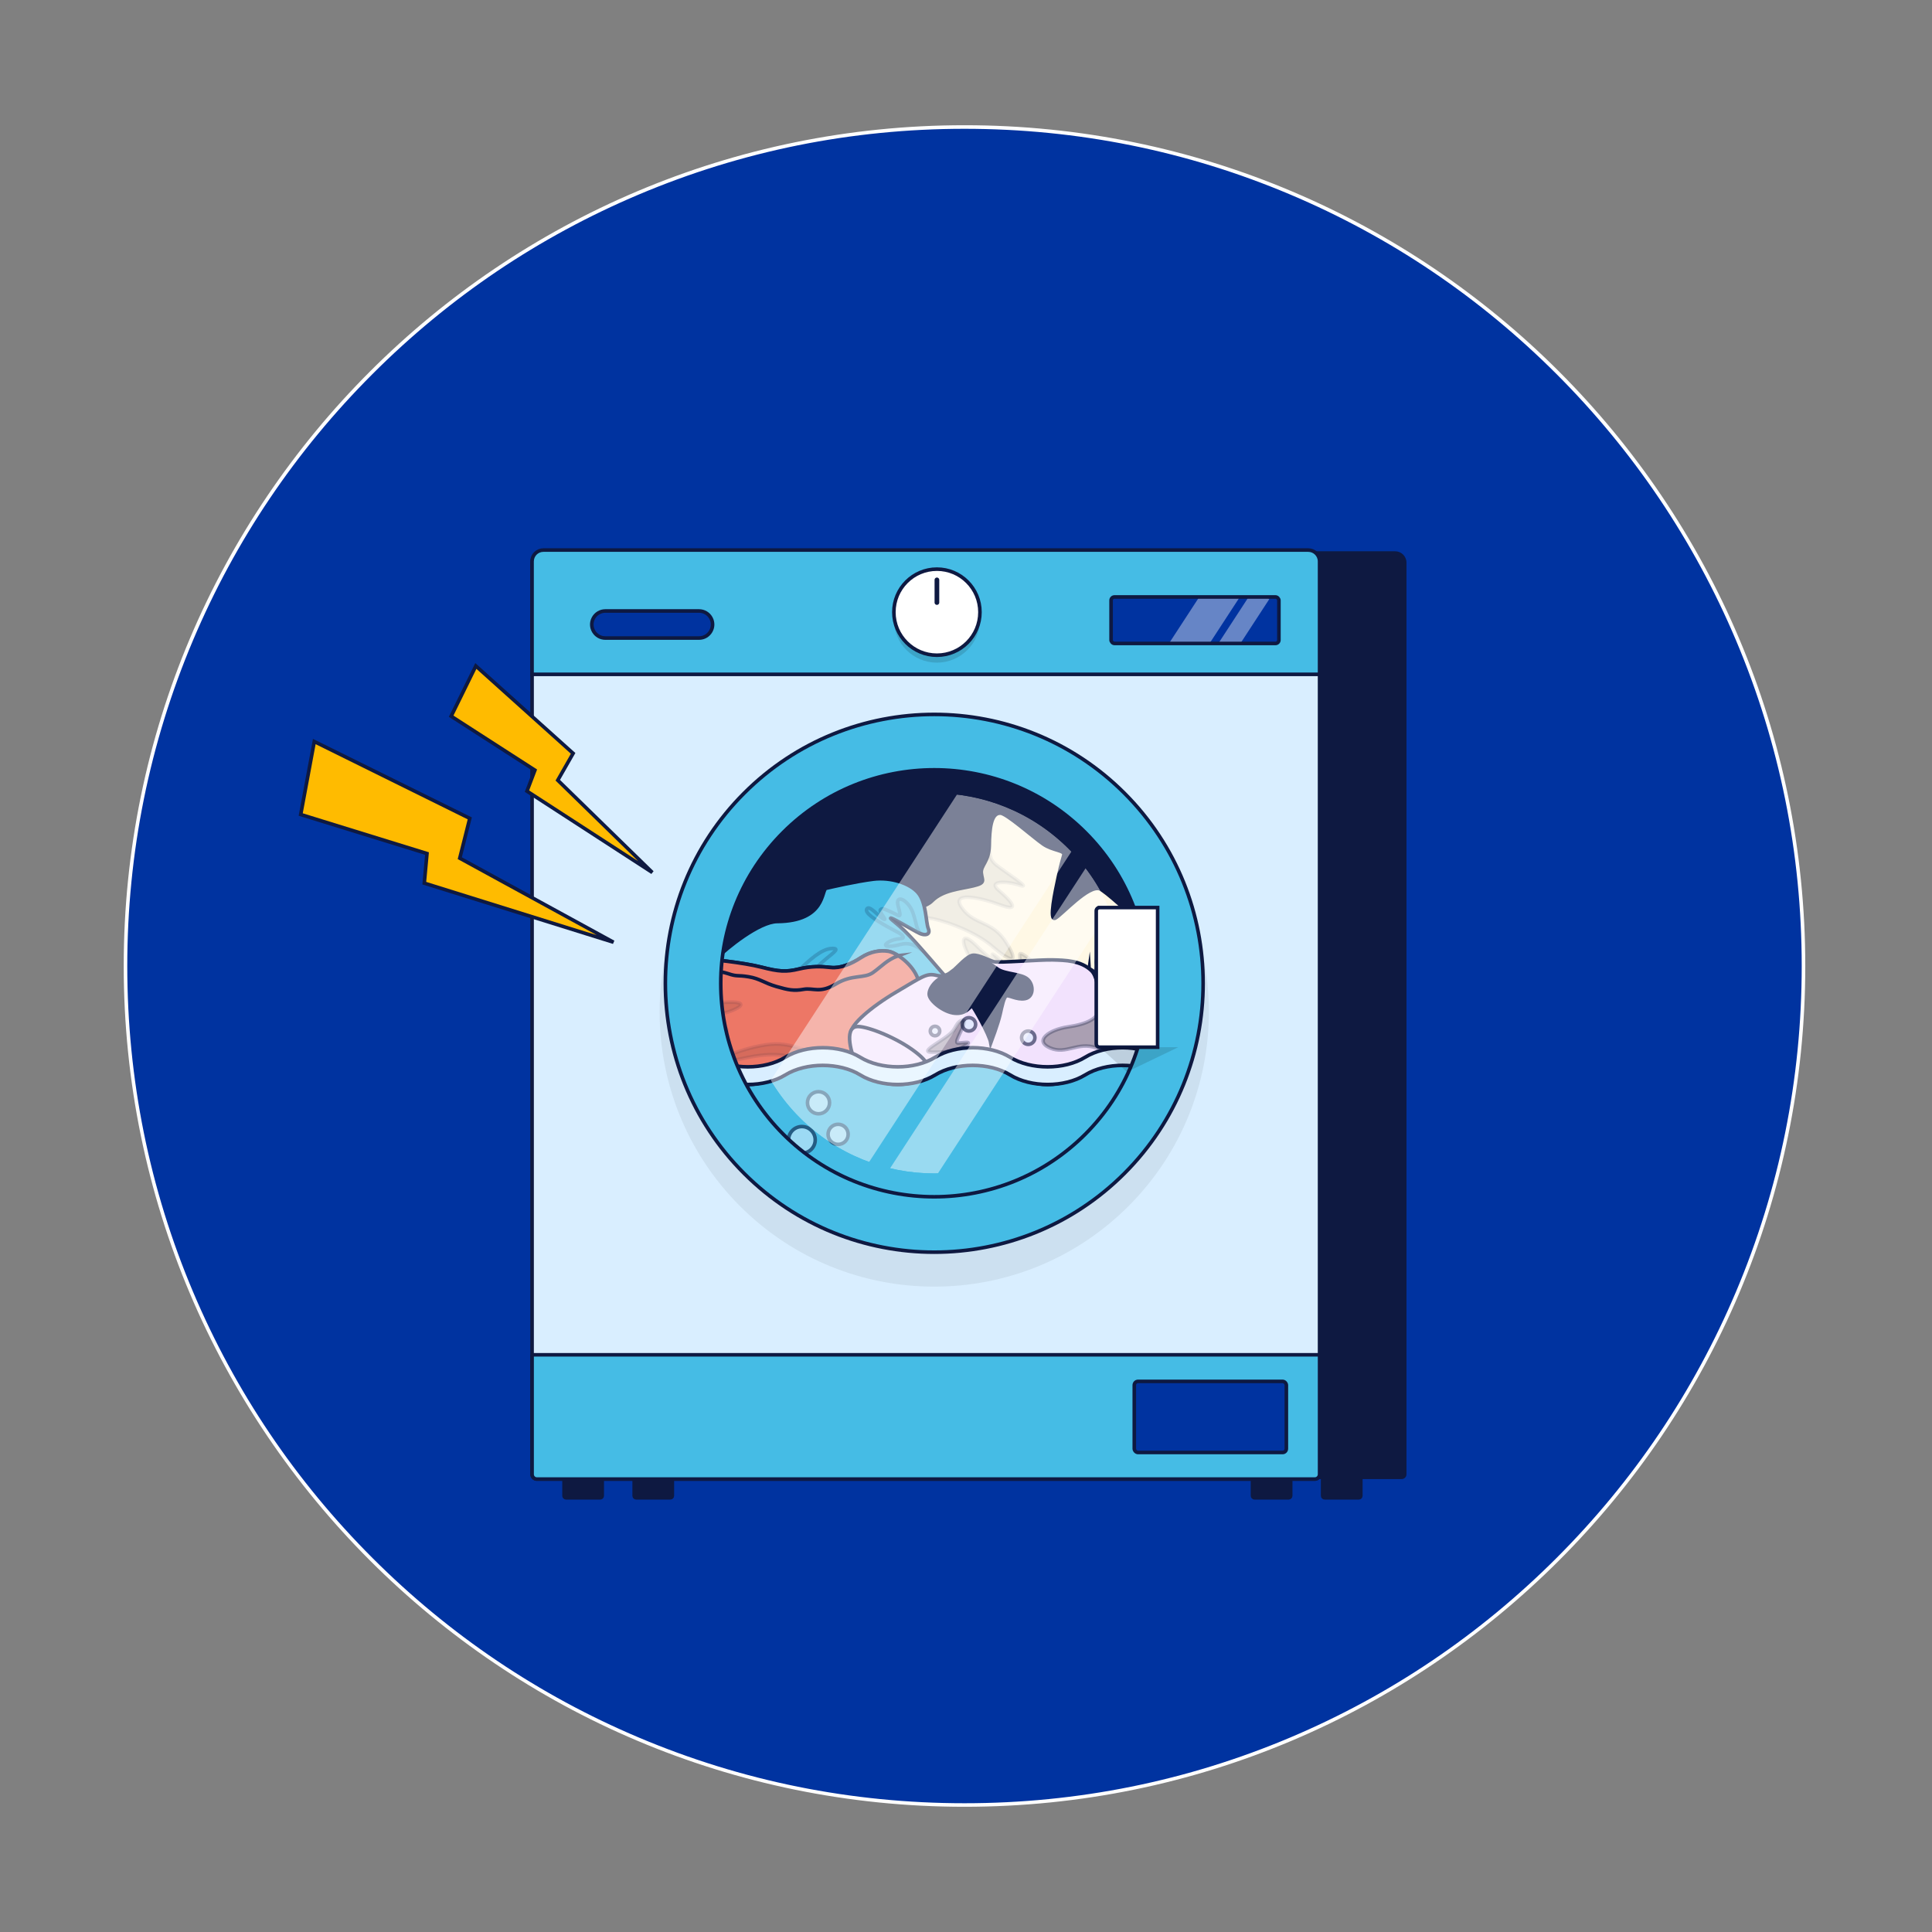 <?xml version="1.0" encoding="UTF-8"?><svg xmlns="http://www.w3.org/2000/svg" xmlns:xlink="http://www.w3.org/1999/xlink" viewBox="0 0 1080 1080"><rect x="0" y="0" width="1080" height="1080" fill="#808080" stroke="none"/><defs><style>.l,.m{fill:none;}.n,.o,.p,.q,.r,.s,.t,.u,.v,.w,.x,.y,.z,.aa,.ab,.ac,.m{stroke:#0e1941;stroke-miterlimit:10;}.n,.o,.p,.r,.s,.t,.u,.v,.w,.x,.y,.z,.aa,.ab,.ac,.m{stroke-width:2px;}.n,.ad{fill:#0e1941;}.o,.s,.x,.ae,.af,.ag,.z{mix-blend-mode:overlay;}.o,.s,.ae{opacity:.3;}.p{fill:#d7a23e;}.q{fill:#bac6d3;stroke-linecap:round;stroke-width:2.62px;}.r{fill:#fff8e5;}.ah{opacity:.06;}.ah,.ai{mix-blend-mode:multiply;}.ai{opacity:.13;}.s,.t{fill:#f2e2fd;}.u,.aj{fill:#0033a0;}.v{fill:#d9eeff;}.ak{isolation:isolate;}.w,.al{fill:#fff;}.x{opacity:.2;}.x,.ab{fill:#45bce5;}.y{fill:#fb0;}.am{opacity:.45;}.an{opacity:.4;}.af{opacity:.59;}.ag,.z{opacity:.1;}.ao{clip-path:url(#h);}.ap{clip-path:url(#e);}.aq{clip-path:url(#g);}.ar{clip-path:url(#f);}.ac{fill:#ed7766;}</style><clipPath id="e"><circle class="l" cx="539.16" cy="540" r="469.63"/></clipPath><clipPath id="f"><rect class="u" x="621.1" y="333.7" width="93.82" height="25.99" rx="1.91" ry="1.91"/></clipPath><clipPath id="g"><circle class="n" cx="522.25" cy="549.67" r="119.34" transform="translate(-235.71 530.28) rotate(-45)"/></clipPath><clipPath id="h"><circle class="l" cx="522.25" cy="549.67" r="106.29" transform="translate(-235.71 530.28) rotate(-45)"/></clipPath></defs><g class="ak"><g id="d"><g class="ap"><circle class="aj" cx="540.84" cy="538.1" r="492.16"/><path class="n" d="M315.32,827.35h21.32v8.82c0,.61-.5,1.11-1.11,1.11h-19.11c-.61,0-1.11-.5-1.11-1.11v-8.82h0Z"/><path class="n" d="M700.17,827.35h21.32v8.82c0,.61-.5,1.11-1.11,1.11h-19.11c-.61,0-1.11-.5-1.11-1.11v-8.82h0Z"/><path class="n" d="M354.52,827.35h21.32v8.82c0,.61-.5,1.11-1.11,1.11h-19.11c-.61,0-1.11-.5-1.11-1.11v-8.82h0Z"/><path class="n" d="M739.38,827.35h21.32v8.82c0,.61-.5,1.11-1.11,1.11h-19.11c-.61,0-1.11-.5-1.11-1.11v-8.82h0Z"/><path class="ad" d="M352.34,308.17h427.56c3.49,0,6.33,2.84,6.33,6.33v509.64c0,1.48-1.2,2.67-2.67,2.67h-434.88c-1.48,0-2.67-1.2-2.67-2.67v-509.64c0-3.49,2.84-6.33,6.33-6.33Z"/><path class="v" d="M303.76,308.17h427.56c3.49,0,6.33,2.84,6.33,6.33v509.64c0,1.48-1.2,2.67-2.67,2.67h-434.88c-1.48,0-2.67-1.2-2.67-2.67v-509.64c0-3.49,2.84-6.33,6.33-6.33Z"/><path class="ab" d="M297.43,757.34h440.23v66.8c0,1.48-1.2,2.67-2.67,2.67h-434.88c-1.48,0-2.67-1.2-2.67-2.67v-66.8h0Z"/><rect class="u" x="634.07" y="772.2" width="85.01" height="39.75" rx="2.1" ry="2.1"/><path class="ab" d="M303.76,307.49h427.56c3.49,0,6.33,2.84,6.33,6.33v63.14h-440.23v-63.14c0-3.49,2.84-6.33,6.33-6.33Z"/><path class="u" d="M390.77,356.67h-52.38c-5.74,0-9.39-6.15-6.64-11.19h0c1.33-2.43,3.87-3.94,6.64-3.94h52.38c2.77,0,5.32,1.51,6.64,3.94h0c2.75,5.04-.9,11.19-6.64,11.19Z"/><path class="ai" d="M547.8,346.36c0,13.29-10.77,24.06-24.06,24.06s-24.06-10.77-24.06-24.06,48.13-13.29,48.13,0Z"/><circle class="w" cx="523.74" cy="342.21" r="24.06"/><line class="q" x1="523.74" y1="336.82" x2="523.74" y2="324.16"/><rect class="aj" x="621.1" y="333.7" width="93.82" height="25.99" rx="1.91" ry="1.91"/><g class="ar"><g class="an"><rect class="al" x="662.38" y="315.89" width="19.01" height="65.9" transform="translate(299.4 -310.23) rotate(33.09)"/><rect class="al" x="682.06" y="326.74" width="10.34" height="65.9" transform="translate(307.82 -316.85) rotate(33.09)"/></g></g><rect class="m" x="621.1" y="333.7" width="93.82" height="25.99" rx="1.91" ry="1.91"/><circle class="ah" cx="522.25" cy="565.72" r="153.52" transform="translate(-247.06 534.98) rotate(-45)"/><circle class="ab" cx="522.25" cy="549.67" r="150.31" transform="translate(-235.71 530.28) rotate(-45)"/><circle class="ad" cx="522.25" cy="549.67" r="119.34" transform="translate(-235.71 530.28) rotate(-45)"/><g class="aq"><path class="n" d="M548.36,537.52c-3.9,5.79-1.34,24.91,4.6,29.81,5.93,4.89,30.28,33.89,38.43,43.49,2.12,5.51-5.97,10.84-12.4,15.7-6.43,4.86-11.36,4.95-20.36,4.34-9-.61-20.93-11.55-23-20.7-2.07-9.15,3.23-23.6-4.27-31.15-7.5-7.55-8.3-13.5-6.9-25.85,1.41-12.35,23.89-15.64,23.89-15.64Z"/><path class="n" d="M559.51,456.37c2.91-2.67,25.72,10.61,32.89,16.04,7.17,5.43,17.02,16.24,21.78,18.13,4.76,1.89,44.34,44.32,46.18,52.28,1.84,7.96-71.96-1.39-76.81-6.3-4.85-4.91-28.17-76.36-24.04-80.16Z"/><path class="r" d="M559.19,454.54c-5.38-.1-6,9.35-6.18,18.27-.19,8.92-4.87,10.92-4.45,15.19.42,4.27,2.72,5.45-4.48,7.17-7.2,1.73-17.08,2.33-23.11,8.44-6.03,6.1-20.39,2.83-22.55,11.6s-6.38,8.11-1.82,18.26c4.55,10.16,11.92,14.48,17.09,27.36,5.18,12.88,15.6,11.54,17.72,11.23,2.12-.32-1.7-14.27,2.25-18.33,3.95-4.06,21.53-14.05,25.9-13.84,4.37.21-7.94,10.72-8.33,15.33-.4,4.61-2.63,11.45-7.59,17.39-4.96,5.94,15.31,37.17,28.16,36.11,12.85-1.05,31.33-7.93,41.49-12.48,10.16-4.55,11.92-13.05,16.53-18.51,4.6-5.46,12.67-19.67,19.27-21.95,6.6-2.29,12.6-7.08,14.76-10.01,2.16-2.92-42.65-46.09-48.91-48.84-6.26-2.75-21.56,14.6-25.09,16.32-3.54,1.72-.03-14.74,1.76-23.02,1.8-8.29,2.31-9.23,3.06-12.16.75-2.93-5.95-2.36-11.6-6.29-5.64-3.93-20.44-17.18-23.87-17.25Z"/><path class="z" d="M554.82,529.14c8.87,7.69,15.9,11.05,7.9-1.92-8-12.97-17.64-9.69-24.78-19.37-7.15-9.68,9.15-6.44,21.22-1.99,12.07,4.45,5.56-2.76-.85-8.15-6.41-5.39,4.26-5.33,11.71-2.85,7.45,2.47-7.98-7.27-13.1-11.33-5.11-4.06-3.3-8.57-3.86-13.33h0c-.03.86-.05,1.73-.07,2.59-.19,8.92-4.87,10.92-4.45,15.19.42,4.27,2.72,5.45-4.48,7.17-7.2,1.73-17.08,2.33-23.11,8.44-6.03,6.1-20.39,2.83-22.55,11.6,3.21-3.94,14.16-3.48,23.28-1.56,9.11,1.92,24.25,7.81,33.12,15.5Z"/><path class="z" d="M544.72,582.39c9.76-1.37,18.04-8.55,14.47-17.22-3.75-9.11-2.15-8.22,9.32-5.33,11.47,2.89,14.74,3.87,10.82-2.97-3.92-6.84,7.69-11.29-2.99-20.04-10.69-8.75-3.97.18-6.91,2.69-2.94,2.51-5.62,1.8-9.3-1.92-3.68-3.73-7.72-6.3-4.02-1.81,3.7,4.48-2.45.71-10.1-6.97-7.66-7.68-9.15-4.15-5.39,3.43,3.75,7.58,4.7,11.16,1.55,15.44h0c6.55-3.95,14.62-7.92,17.39-7.78,4.37.21-7.94,10.72-8.33,15.33-.4,4.61-2.63,11.45-7.59,17.39-1.4,1.68-.79,5.36,1.09,9.77Z"/><g class="ag"><path class="aa" d="M610.26,567.21c6.74,11.87,6.37,10.64.62,12.78-4.39,1.64,2.61,7.91,10.56,10.2,3.61-4.17,5.4-8.94,8.36-12.46,4.04-4.79,10.75-16.32,16.79-20.62-4.55,2.51-22.73-26.56-25.67-28.1-2.99-1.58-17.4,26.33-10.66,38.19Z"/><path class="aa" d="M646.82,556.97s0,0,0,0c-.03.03-.07.05-.1.07.03-.02.07-.04.1-.07Z"/></g><g class="ae"><path class="w" d="M584.62,602.64c-.15,0-.27-.11-.29-.26-.02-.16.09-.3.25-.32,1.52-.18,3.06-.42,4.59-.7.16-.03.31.08.34.23.03.16-.08.31-.23.34-1.54.28-3.1.52-4.63.71-.01,0-.02,0-.04,0ZM593.79,600.95c-.13,0-.25-.09-.28-.22-.04-.16.06-.31.21-.35,1.54-.39,3.05-.82,4.46-1.28.15-.05.32.03.37.19.05.15-.03.32-.19.37-1.43.47-2.94.9-4.5,1.29-.02,0-.05,0-.07,0ZM602.63,598.02c-.11,0-.22-.07-.27-.18-.06-.15,0-.32.15-.38,1.48-.64,2.87-1.33,4.14-2.07.14-.08.32-.03.4.11.08.14.03.32-.11.4-1.29.74-2.7,1.45-4.2,2.1-.04.02-.08.02-.12.02ZM610.65,593.31c-.08,0-.17-.04-.23-.11-.1-.13-.08-.31.04-.41.62-.5,1.2-1.03,1.74-1.56.47-.47,1.01-1.02,1.58-1.65.11-.12.29-.13.41-.02.12.11.13.29.02.41-.58.63-1.12,1.19-1.6,1.67-.55.55-1.15,1.08-1.79,1.6-.05.04-.12.07-.18.07ZM617.07,586.56c-.07,0-.13-.02-.19-.07-.12-.1-.14-.29-.04-.41.9-1.07,1.89-2.29,2.95-3.61.1-.12.28-.15.41-.04.13.1.15.28.04.41-1.06,1.32-2.06,2.54-2.96,3.62-.06.07-.14.1-.22.1ZM622.92,579.29c-.06,0-.13-.02-.18-.06-.13-.1-.15-.28-.05-.41.94-1.21,1.9-2.44,2.85-3.69.1-.13.28-.15.41-.05.13.1.15.28.05.41-.96,1.25-1.91,2.48-2.86,3.69-.06.07-.14.11-.23.11ZM628.61,571.88c-.06,0-.12-.02-.18-.06-.13-.1-.15-.28-.06-.41.95-1.26,1.9-2.5,2.81-3.72.1-.13.28-.15.41-.06.13.1.15.28.06.41-.92,1.22-1.86,2.46-2.82,3.72-.06.08-.14.11-.23.11ZM634.24,564.44c-.06,0-.12-.02-.17-.06-.13-.1-.15-.28-.06-.41.99-1.32,1.94-2.57,2.82-3.72.1-.13.28-.15.41-.06.13.1.15.28.06.41-.88,1.15-1.82,2.4-2.82,3.72-.06.08-.14.12-.23.12ZM639.91,557.02c-.06,0-.13-.02-.18-.06-.13-.1-.15-.28-.05-.41,2.28-2.9,2.88-3.44,3.17-3.59.14-.07.32-.02.39.13.07.14.02.32-.13.39-.21.11-.9.79-2.98,3.43-.06.07-.14.11-.23.11Z"/></g><path class="r" d="M608.74,598.2c-6.99,6.49-36.29,10.87-47.25,13.59-10.95,2.72-21.56-5.88-33.35-9.33-11.79-3.44-9.37,4-2.26,6.62,7.11,2.62,12.57-1.5,19.42,5.2,6.85,6.7,29.69,11.53,34.62,19.89,4.93,8.37-12.49,9.24-13.7,15.7-1.2,6.47-23.83.09-26.94-1.83-3.1-1.92-7.37-4.32-26-11.51-18.63-7.19-26.57-10.99-31.14-19.84-4.57-8.85,9.45-26.56,10.52-36.9,1.07-10.35,16.32-15.66,23.48-18.46,7.17-2.8,32.25,8.41,47.6,18.25,15.34,9.85,22.59,16.24,27.02,19.05,4.43,2.81,8.38,2.38,10.34,1.71,1.96-.67,7.64-2.14,7.64-2.14Z"/><g class="ae"><path class="w" d="M576.57,633.78s-.04,0-.06,0c-.47-.1-1.01-.24-1.59-.41-.15-.05-.24-.21-.19-.36.05-.15.21-.24.36-.19.57.17,1.08.31,1.54.4.16.03.26.19.23.34-.03.14-.15.23-.28.23ZM570.64,631.76s-.08,0-.11-.02c-1.29-.54-2.73-1.19-4.26-1.92-.15-.07-.21-.24-.14-.39.07-.15.24-.21.39-.14,1.53.73,2.95,1.37,4.24,1.91.15.06.22.23.16.38-.05.11-.15.18-.27.18ZM562.21,627.78s-.09-.01-.13-.03c-1.31-.67-2.7-1.4-4.13-2.17-.14-.08-.19-.25-.12-.39.08-.14.25-.19.39-.12,1.43.77,2.82,1.5,4.12,2.16.14.07.2.25.13.39-.05.1-.15.16-.26.16ZM553.83,623.75s-.06,0-.09-.01c-1.24-.38-2.71-.75-4.5-1.14-.16-.03-.26-.19-.22-.34.03-.16.19-.26.35-.22,1.81.38,3.3.76,4.55,1.15.15.05.24.21.19.36-.04.13-.15.21-.28.21ZM544.71,621.73s-.03,0-.05,0c-1.34-.23-2.8-.48-4.6-.76-.16-.02-.27-.17-.24-.33.03-.16.17-.27.33-.24,1.8.28,3.27.53,4.61.76.16.03.26.18.24.34-.02.14-.15.24-.29.24ZM535.49,620.26s-.03,0-.04,0c-1.53-.23-3.07-.47-4.62-.71-.16-.02-.27-.17-.24-.33.03-.16.17-.27.33-.24,1.54.24,3.09.48,4.61.71.16.02.27.17.24.33-.02.14-.15.25-.29.25ZM526.27,618.8s-.03,0-.05,0c-1.69-.28-3.19-.55-4.6-.83-.16-.03-.26-.18-.23-.34.03-.16.18-.26.34-.23,1.4.27,2.91.54,4.59.82.16.03.27.18.24.34-.02.14-.15.24-.29.24ZM517.11,617.01s-.04,0-.07,0c-1.71-.4-3.19-.8-4.53-1.22-.15-.05-.24-.21-.19-.37.05-.15.21-.24.37-.19,1.3.41,2.81.81,4.49,1.21.16.04.25.19.22.35-.03.13-.15.22-.28.22ZM508.26,614.09s-.09-.01-.13-.03c-1.88-.97-3.04-2-3.54-3.16-.06-.15,0-.32.15-.38.15-.06.32,0,.38.15.44,1.01,1.54,1.98,3.27,2.87.14.07.2.25.13.39-.05.1-.15.16-.26.16ZM505.36,606.58s-.04,0-.05,0c-.16-.03-.26-.18-.23-.34.24-1.27.4-2.73.51-4.6,0-.16.14-.28.31-.27.16,0,.28.15.27.31-.11,1.89-.28,3.37-.52,4.67-.03.14-.15.24-.29.24ZM506.05,597.29h0c-.16,0-.29-.14-.28-.3.04-1.52.08-3.1.17-4.67,0-.16.14-.29.31-.27.16,0,.28.15.27.31-.09,1.57-.13,3.14-.17,4.66,0,.16-.13.28-.29.28ZM583.77,597.03s-.08,0-.12-.03c-.48-.22-1.33-.62-2.49-1.16l-1.75-.83c-.15-.07-.21-.24-.14-.39.07-.15.24-.21.39-.14l1.75.83c1.15.54,2,.94,2.48,1.16.15.07.21.24.15.38-.05.11-.15.17-.27.17ZM575.3,593.07s-.08,0-.12-.03c-1.31-.6-2.73-1.25-4.25-1.94-.15-.07-.21-.24-.15-.39.07-.15.24-.21.39-.15,1.52.68,2.94,1.33,4.25,1.94.15.07.21.24.14.39-.05.11-.15.17-.26.17ZM566.79,589.24s-.08,0-.12-.02c-1.38-.61-2.81-1.22-4.28-1.85-.15-.06-.22-.23-.15-.38.06-.15.23-.22.38-.15,1.47.63,2.91,1.24,4.29,1.85.15.06.21.24.15.38-.05.11-.15.17-.27.17ZM506.65,587.98s-.03,0-.04,0c-.16-.02-.27-.17-.25-.33.26-1.75.6-3.25,1.06-4.59.05-.15.22-.23.37-.18.15.05.23.22.18.37-.45,1.31-.79,2.77-1.04,4.48-.02.14-.15.25-.29.25ZM558.19,585.59s-.07,0-.11-.02c-1.42-.58-2.87-1.16-4.33-1.74-.15-.06-.22-.23-.17-.38.06-.15.23-.22.38-.17,1.46.57,2.91,1.16,4.34,1.74.15.06.22.23.16.38-.05.11-.15.18-.27.18ZM549.5,582.18s-.07,0-.1-.02c-1.49-.56-2.97-1.09-4.38-1.58-.15-.05-.23-.22-.18-.37.05-.15.22-.23.37-.18,1.42.5,2.9,1.03,4.4,1.59.15.06.23.22.17.37-.04.12-.15.19-.27.19ZM509.87,579.35c-.06,0-.13-.02-.18-.06-.13-.1-.15-.28-.05-.41.99-1.26,2.23-2.26,3.67-2.99.14-.07.32-.01.39.13.07.14.01.32-.13.39-1.36.68-2.53,1.64-3.47,2.83-.06.07-.14.11-.23.11ZM540.69,579.11s-.06,0-.09-.01c-1.54-.5-3.04-.95-4.46-1.35-.15-.04-.24-.21-.2-.36s.21-.24.36-.2c1.42.4,2.92.86,4.47,1.36.15.05.24.21.19.37-.04.12-.15.2-.28.2ZM531.71,576.57s-.05,0-.07,0c-1.6-.38-3.13-.7-4.55-.94-.16-.03-.26-.18-.24-.34s.18-.26.34-.24c1.43.25,2.97.57,4.59.95.16.04.25.19.22.35-.03.13-.15.22-.28.22ZM517.87,575.15c-.14,0-.27-.11-.29-.25-.02-.16.09-.31.25-.33.27-.04.55-.07.84-.09.6-.05,1.23-.08,1.92-.08.61,0,1.27.02,1.95.07.16.01.28.15.27.31-.01.16-.15.27-.31.27-.67-.05-1.31-.07-1.91-.07h-.02c-.65,0-1.27.03-1.85.08-.28.02-.55.05-.81.09-.01,0-.03,0-.04,0Z"/></g><path class="z" d="M577.83,631.67c-7.43-6.89-26.38-11.39-32.52-17.39-6.85-6.7-12.31-2.58-19.42-5.2-7.11-2.62-9.52-10.07,2.26-6.62,11.79,3.44,22.39,12.05,33.35,9.33,4.17-1.04,11-2.31,18.24-3.85h0c-9.78,2.02-13.54,1.7-21.01-3.98-7.47-5.68-7.17-3.08-3.15.47,4.02,3.55-.65,8.02-10.87,2.37-10.22-5.65-17.91-10.97-24.94-14.96-7.03-3.99-14.28,1.23-19.5,4.15-5.22,2.92-6.32-2.57-1-5.3,5.32-2.73,4.41-6.94-1.73-3.74-6.14,3.19-8.66,11.73-11.05,16.69-2.39,4.95-4.74,7.7,2.35,7.1,7.08-.6,4.7.68,2.4,4.98-2.3,4.3,11.99-1.43,16.24-2.34,4.25-.91,17.58-4.32,22.46,4.33,4.88,8.65,2.05,6.32,10.39,4.93,8.35-1.38,17.28,8.18,24.09,9.64,4.98,1.07,9.13-.61,13.41-.6Z"/><g class="ae"><path class="w" d="M628.52,568.78s-.09-.01-.14-.03c-.16-.08-1.57-.82-3.48-2.25-.13-.1-.16-.28-.06-.41.1-.13.28-.16.41-.06,1.87,1.39,3.25,2.12,3.4,2.2.05.03.1.08.13.13.06.11.03.25-.06.34-.06.05-.13.08-.2.08ZM621.54,563.53c-.07,0-.15-.03-.2-.08-1.14-1.11-2.19-2.29-3.13-3.51-.1-.13-.07-.31.05-.41.13-.1.31-.07.41.05.92,1.19,1.96,2.35,3.08,3.44.12.11.12.3,0,.41-.06.06-.13.09-.21.09ZM615.88,556.16c-.1,0-.2-.05-.26-.15-.76-1.39-1.4-2.84-1.9-4.3-.05-.15.03-.32.18-.37.15-.05.32.03.37.18.49,1.44,1.11,2.85,1.86,4.21.08.14.03.32-.12.4-.04.02-.09.04-.14.04ZM612.9,547.39c-.14,0-.27-.1-.29-.25-.06-.36-.1-.73-.15-1.09-.14-1.23-.21-2.44-.21-3.59,0-.16.13-.29.29-.29h0c.16,0,.29.13.29.29,0,1.13.07,2.31.21,3.53.04.36.09.72.14,1.07.02.16-.08.31-.24.33-.02,0-.03,0-.04,0ZM612.96,538.11s-.04,0-.06,0c-.16-.03-.26-.18-.23-.34.31-1.61.79-3.12,1.44-4.49.07-.15.24-.21.39-.14.15.07.21.24.14.39-.62,1.33-1.09,2.79-1.39,4.36-.03.14-.15.24-.29.24ZM616.94,529.82c-.07,0-.14-.03-.2-.08-.12-.11-.13-.29-.02-.41,1.92-2.1,3.72-2.85,3.79-2.88.15-.06.32,0,.38.16.06.15,0,.32-.16.38-.02,0-1.76.74-3.59,2.74-.06.06-.14.09-.21.09Z"/></g><path class="ab" d="M434.48,515.14c-10.1.08-28.11,14.71-34.17,20.76-6.06,6.06,0,12.25,8.07,16.58,8.07,4.33,10.96,9.23,16.15,11.82,5.19,2.6,7.79.29,15.86-1.73,8.07-2.02,4.04,8.65-10.38,11.25-14.42,2.6-18.17,15.57-4.33,20.18,13.84,4.61,41.81,12.4,56.51,6.34,14.71-6.06,27.68-22.2,45.56-22.49,17.88-.29,17.59-12.69,1.73-30.85-15.86-18.17-21.63-25.37-29.7-31.86-8.07-6.49,11.46,5.41,14.49,6.7,3.03,1.3,6.06.65,4.65-2.81-1.41-3.46-1.08-14.6-5.73-20-4.65-5.41-15.35-8.76-24.98-7.57-9.62,1.19-23.57,4.43-26.38,5.08-2.81.65,0,18.38-27.36,18.6Z"/><path class="x" d="M460.72,548.51c-11.27,4.28-10.49,8.55-8.45-.58,2.04-9.13,19.05-17.1,14.09-17.69-4.96-.58-10.59,3.3-18.75,11.08-8.16,7.77-11.95,13.31-17.78,16.04-2.92,1.36-9.78.44-16.53-1.79,4.64,3.4,7.27,6.75,11.25,8.73,5.19,2.6,7.79.29,15.86-1.73,8.07-2.02,4.04,8.65-10.38,11.25-5.76,1.04-9.81,3.73-11.72,6.89,5.15-6.41,11.07-1.68,23.1-4.2,12.05-2.52,14.58-9.04,25.88-17.01,11.3-7.97,4.73-15.26-6.54-10.98Z"/><path class="x" d="M539.25,574.25c.25-2.59-.6-4.75-1.81-6.11-3.31-3.72-12.39-7.43-24.2-8.6-11.81-1.17-26.97,10.49-33.96,17.78-7,7.29-8.45,10.06,4.81,5.83,13.26-4.23,18.8-12.97,32.07-16.18,13.26-3.21,18.66,5.98,11.81,5.98s-7.29,3.35-20.55,6.27c-13.26,2.92-24.05,6.32-30.66,14.87-6.6,8.55-16.26,8.02-29.75,5.81,12.54,2.7,26.3,4.11,35.2.45,14.71-6.06,27.68-22.2,45.56-22.49,5.57-.09,9.37-1.35,11.49-3.6Z"/><path class="x" d="M499.79,515.14c-8.07-6.49,11.46,5.41,14.49,6.7.69.3,1.37.48,2.01.57-4.27-1.24-3.45-5.19-6.03-12.35-2.59-7.18-10.24-10.75-8.16-3.39,2.08,7.36.73,5.21-2.99,3.57-3.72-1.64-5.98-2.99-6.96-1.71-.98,1.28,4.37,6.6,1.68,5.17-2.7-1.42-7.83-7.94-9.26-5.65-1.42,2.3,4.85,6.23,11.33,9.88,6.49,3.64,8.02,3.94,8.89,5.68.87,1.75-3.57.36-7.94,2.92-4.37,2.55-.29,3.28,6.41,1.46,6.7-1.82,10.86,2.4,13.22,4.06-6.97-7.96-11.32-12.59-16.69-16.9Z"/><path class="ab" d="M398.57,538.21c-.33,4.96,4.77,8.94,13.51,9.38,8.75.44,14.28-.44,18.66,2.19,4.37,2.62,0,3.94,1.46,12.54,1.46,8.6-.29,12.24-2.48,13.85-2.19,1.6-14.28-2.48-21.57-10.06-7.29-7.58-9.62-9.04-11.01-16.98-1.38-7.94,1.43-10.91,1.43-10.91Z"/><path class="ac" d="M414.17,664.97c-2.66-4.43-4.43-7.44-6.2-15.94-1.77-8.5-5.31-13.64-8.5-19.66-3.19-6.02-1.55-6.2-7.24-15.94-5.69-9.74-11.91-16.83-11.28-27.1.63-10.27,4.59-37.43,7.31-40.26,2.72-2.83,5.08-9.21,6.14-9.68,1.06-.47,21.28,1.68,31.2,4.25,9.92,2.57,13.9,2.75,20.9,1.06,7-1.68,12.4-1.51,17.89-.89,5.49.62,11.48-1.95,16.91-5.49,5.43-3.54,10.98-4.25,15.35-3.54,4.37.71,13.7,7.26,16.53,15.59,2.83,8.32,7.44,27.81,12.04,31.17,4.61,3.37,10.63,10.45,10.1,18.6-.53,8.15.3,13.52-5.37,13.17-5.67-.35-9.8-3.07-10.86.12-1.06,3.19,7.08,2.95,11.45,5.9,4.37,2.95,1.86,17.12,1.51,26.95-.35,9.83-11.25,19.93-12.93,16.65-1.68-3.28-8.24-6.2-13.46-9.3-5.22-3.1-16.29-7.08-18.42-11.42-2.13-4.34-11.72-14.38-12.9-16.97-1.18-2.6-.12,6.38,1.18,10.75,1.3,4.37,3.84,12.43,3.84,15.35-.18.89-4.96-1.42-13.2,1.24-8.24,2.66-11.96,3.45-20.99,3.19-9.03-.27-17.45.97-22.32,2.92-4.87,1.95-8.68,9.3-8.68,9.3Z"/><path class="ac" d="M419,627.37c-3.06-3.64-7.73-7.73-10.49-19.24-2.77-11.52-10.69-7.24-16.56-20.4-5.87-13.16-3.66-28.48-3.66-28.48-3.74,8.47-5.96,21.99-7.16,31.79,1.15,7.9,6.31,14.21,11.09,22.39,5.69,9.74,4.05,9.92,7.24,15.94,3.19,6.02,6.73,11.16,8.5,19.66,1.77,8.5,3.54,11.51,6.2,15.94,0,0,3.81-7.35,8.68-9.3,2.05-.82,4.73-1.51,7.82-2.02-3.55-9.84-9.32-23.49-11.66-26.28Z"/><path class="p" d="M414.17,664.97c-.28,4.18,5.31-2.39,14.26-5.76,8.94-3.37,11.25-1.95,19.39-3.9,8.15-1.95,16.83-.8,22.94-2.48,6.11-1.68,9.39-1.77,8.59-4.52-.8-2.75-31.79-2.04-36.75-1.24-4.96.8-5.84.53-14.52,4.69-8.68,4.16-13.64,9.21-13.9,13.2Z"/><path class="ac" d="M502.12,534.22c-2.09-1.34-4.05-2.2-5.48-2.43-4.37-.71-9.92,0-15.35,3.54-5.43,3.54-11.42,6.11-16.91,5.49-5.49-.62-10.89-.8-17.89.89-7,1.68-10.98,1.51-20.9-1.06-9.92-2.57-30.14-4.72-31.2-4.25-.87.39-2.62,4.74-4.71,7.86h0c2.65-2.01,12.03-1.82,17.29,0,5.25,1.82,5.14.7,11.51,1.76,6.38,1.06,8.71,3.48,15.44,5.43,6.73,1.95,9.83,2.57,15.32,1.59,5.49-.97,9.03,2.48,18.07-3.01,9.03-5.49,15.76-2.83,20.72-6.38,4.96-3.54,7.66-7,14.1-9.43Z"/><path class="z" d="M402.18,593.77c5.01.84,21.73-6.02,36.01-3.78,14.29,2.24,22.67,5.55,28.46,5.67,5.79.12,15.17-6.32,30.05-7.56,14.88-1.24,26.39-11.16,20.55-9.74-5.84,1.42-12.58,7.08-24.8,5.84-12.22-1.24-18.72,10.51-25.56,9.45-6.85-1.06-19.48-10.27-33.42-10.04-13.93.24-35.54,9.45-31.29,10.15Z"/><path class="z" d="M407.39,626.82c-12.63,6.02-7-10.3-4.28-15.35,2.72-5.05-8.16-8.55-13.44-11.08-5.27-2.53.8-14.77,10.91-19.24,10.11-4.47,5.44-9.72-2.72-6.22-8.16,3.5-9.13-5.25,2.72-7.58,11.86-2.33,21.38-8.16,4.08-7-17.3,1.17-21.2,5.18-19.75-3.05-1.88,9.56-3.58,22.6-3.98,29.03-.63,10.27,5.59,17.36,11.28,27.1,5.69,9.74,4.05,9.92,7.24,15.94,3.19,6.02,6.73,11.16,8.5,19.66-.39-9.08,12.05-28.23-.58-22.21Z"/><path class="z" d="M483.86,606.56c8.02-5.83,28.57-17.2,12.1-14.58-16.47,2.62-18.37,18.22-24.63,13.26-6.27-4.96-10.64.73-4.52,9.91,6.12,9.18-4.23-.44-13.99,0s-4.66,3.21,6.41,5.68c11.08,2.48,15.16,11.37,18.37,19.2h0c-.72-2.57-1.52-5.17-2.09-7.07-1.3-4.37-2.36-13.34-1.18-10.75,1.18,2.6,10.77,12.63,12.9,16.97.88,1.8,3.31,3.54,6.22,5.19,0,0,0,0,0,0-4.64-2.41-4.04-12.17-6.08-17.13-2.04-4.96,9.47-12.97,13.26-20.84,3.79-7.87-11.08,6.27-17.2,10.57-6.12,4.3-7.58-4.59.44-10.42Z"/><path class="z" d="M525.22,578.54c-2.97-2.17-5.94-11.03-8.43-19.29h0c1.7,5.73-9.17,12.91-19.66,13.72-10.49.81-20.41,4.58-13.56,7.49,6.85,2.92,17.93-.44,25.36-4.52,7.43-4.08,11.08-4.08,12.39.73,1.31,4.81,10.35,10.49,7.14,10.26-3.21-.23-9.91,1.84-1.02,6.06,8.89,4.23.44,10.93-5.1,9.77-5.54-1.17-8.45-2.33-16.18.15-7.73,2.48,2.33,13.56,11.22,12.39,8.89-1.17,15.09,4.31,15.68,9.76-.06-4.16-.67-7.48-2.54-8.74-4.37-2.95-12.52-2.72-11.45-5.9,1.06-3.19,5.2-.47,10.86-.12,5.67.35,4.84-5.02,5.37-13.17.53-8.15-5.49-15.23-10.1-18.6Z"/><path class="t" d="M608.87,541.49c3.65,1.8,5.31,5.07,6.86,4.67,1.55-.4.84-6.91,5.63-3.93,4.79,2.98,5.43,5.7,10.31,6.24,4.88.54,11.19,7.87,10.85,19.14-.34,11.27-3.76,15.69,1.38,21.81,5.13,6.12,5.69,14.65,6.67,18.62.98,3.96,10.49,6.92,13.29,9.5,2.8,2.58,2.61,8.29-8.39,15.93-11,7.64-7.8,7.62-15.94,5.12-8.14-2.51-3.03-8.84-10.38-20.75-7.34-11.91-19.84-57.76-19.76-62.66s-.52-13.7-.52-13.7Z"/><path class="t" d="M533.72,541.74c-2.04,1.48-4.63,4.87-10.2,3.5-5.58-1.37-7.7.57-22.37,9.22-14.66,8.64-25.49,18.32-25.42,22.74.07,4.43.7,9.49,6.46,19.26,5.76,9.78,5.13,18.22,5.58,24.75.45,6.52,6.75,13.74,19.44,22.29,12.69,8.55,24.83,17.52,36.44,12.36,11.61-5.16,22.79-28.23,37.32-24.39,14.53,3.84,46.59-.42,53.72-5.53,7.13-5.11,6.1-18.2,4.32-24.85-1.77-6.65-19.78-19.37-22.51-25.42-2.73-6.05-.48-27.33-6.36-33.05-5.88-5.71-14.64-5.84-21.71-6.03-7.07-.19-30.33,1.76-32.96.99-2.63-.77-8.39-3.94-11.62-3.59-3.23.35-8.6,6.64-10.14,7.76Z"/><path class="o" d="M634.7,625.93c7.13-5.11,6.1-18.2,4.32-24.85-1.77-6.65-19.78-19.37-22.51-25.42-1.2-2.65-1.44-8.23-1.82-14.13h0c.72,7.98-7.3,10.95-17.82,12.53-10.51,1.58-19.03,7.76-9.88,11.74,9.14,3.99,15.27-3.76,26.03,0,10.76,3.77,21.55,24.53,13.13,22.78-8.42-1.75-9.22-8.51-23.94-8.82-14.72-.31-16.29-2.16-16.55,4.76-.26,6.91,17.43.2,28.87,4.43,11.44,4.24-4.79,6.76-27.41,5.62-22.62-1.14-28.75,14.59-34.75,25.88-5.99,11.28-27.37,13.96-35.41,9.5,9.19,5.77,18.08,9.71,26.69,5.88,11.61-5.16,22.79-28.23,37.32-24.39,14.53,3.84,46.59-.42,53.72-5.53Z"/><path class="n" d="M544.25,534.3c-5.04.31-7.93,8.95-14.45,10.77-6.51,1.82-10.59,7.32-10.38,10.88.2,3.56,8.14,9.94,14.35,10.46,6.21.51,7.81-3.22,9.63-4.14.64.13,9.7,16.07,10.46,20.72,0,0,4.11-10.95,5.22-15.98,1.11-5.03,2.04-9.28,3.34-10.22,1.29-.94,5.87,2.32,10.61,1.44,4.74-.88,4.97-7.48,1.49-10.75-3.49-3.26-12.55-2.78-16.86-5.71-4.31-2.93-9.63-7.7-13.4-7.46Z"/><path class="o" d="M532.82,576.11c-3.96,5.17-20.28,12.12-11.7,12.09,8.59-.03,12.57-.23,18.03-3.44,5.46-3.21-.79-1.67-3.69-1.71-2.9-.03,5.98-12.45,3.08-12.74-2.91-.28-4.27,3.89-5.72,5.79Z"/><path class="o" d="M650.57,608.04c-.98-3.96-1.54-12.49-6.67-18.62-5.13-6.12-1.72-10.54-1.38-21.81.01-.35.01-.7.01-1.05-.28,5.14-3.57,11.74-6.2,4.88-2.63-6.86-10.51-11.05-8.02-2.62,2.49,8.44,11.15,17.51,6.29,14.8-4.86-2.71-7.31-.76.58,4.06,7.89,4.82,9.65,10.15,10.42,14.65.78,4.5,2.87,2.31-.78,8.12s-7.87,14.42-1.97,8.48c5.89-5.94,9.13-8.02,13.49-5.72-2.78-1.53-5.29-3.23-5.77-5.16Z"/><path class="t" d="M478.64,573.89c4.64-.72,20.48,5.17,31.2,12.77,10.72,7.6,10.57,11.8,10.66,19.88.09,8.08,16.88,6.88,23.1,9.22,6.22,2.34-.77,32.09-5.04,34.94-4.27,2.86-6.84,5.15-12.53-4.09-5.68-9.24-8.74-11.66-14.6-14.48-5.86-2.82-8.26-2.6-9.34-10.44-1.08-7.84-2.09,5.9-5.08,1.68-2.99-4.22-3.59-7.35-6.11-12.02-2.52-4.67-8.05-8.8-11.59-15.32-3.54-6.52-7.49-21.07-.67-22.13Z"/><path class="t" d="M543.6,615.76c-5.63-2.11-19.92-1.33-22.65-7.16h0c-1.51-2.78-3.31-3.17-3.28,4.1.01,3.04,8.25,10.99,14.29,12.97,6.04,1.97,9.25.8,5.41,8.55-3.85,7.75-5.84,17.87-4,18.2.72.13,1.9,0,3.22-.42.63-.39,1.28-.84,1.97-1.3,4.27-2.86,11.26-32.6,5.04-34.94Z"/><path class="s" d="M527.35,634.54c-4.35,7.45-7.7-.02-10.57-3.45-2.87-3.44.52-6.58-3.45-5.12-3.97,1.45-5.26.41-7.09-4.69-1.83-5.1,3.79-13.51,9.53-19.62,5.75-6.12-1.64-4.53-8.55,2.83-6.9,7.36-8.15,13.08-6.73,4.17,1.41-8.91-2.39-9.9-5.7-5.5-3.31,4.4-9.59.89-13.88-4.51,3.44,5.07,7.82,8.69,9.99,12.7,2.52,4.67,3.12,7.8,6.11,12.02,2.99,4.22,4-9.52,5.08-1.68,1.08,7.84,3.48,7.62,9.34,10.44,5.86,2.82,8.92,5.24,14.6,14.48-1.57-4.88,5.66-19.52,1.32-12.07Z"/><path class="ab" d="M740.96,606.24l-8.68-8.59c-11.57-11.45-30.33-11.45-41.9,0h0c-11.57,11.45-30.33,11.45-41.9,0h0c-11.57-11.45-30.33-11.45-41.9,0h0c-11.57,11.45-30.33,11.45-41.9,0h0c-11.57-11.45-30.33-11.45-41.9,0h0c-11.57,11.45-30.33,11.45-41.9,0h0c-11.57-11.45-30.33-11.45-41.9,0h0c-11.57,11.45-30.33,11.45-41.9,0h0c-11.57-11.45-30.33-11.45-41.9,0h0c-11.57,11.45-30.33,11.45-41.9,0h0c-11.57-11.45-30.33-11.45-41.9,0l-8.68,8.59,259.16,162.39,219.09-162.39Z"/><path class="v" d="M313.28,600.9h0c11.57,7.13,30.33,7.13,41.9,0,11.57-7.13,30.33-7.13,41.9,0h0c11.57,7.13,30.33,7.13,41.9,0,11.57-7.13,30.33-7.13,41.9,0,11.57,7.13,30.33,7.13,41.9,0,11.57-7.13,30.33-7.13,41.9,0,11.57,7.13,30.33,7.13,41.9,0,11.57-7.13,30.33-7.13,41.9,0,11.57,7.13,30.33,7.13,41.9,0h0c11.4-7.03,29.78-7.11,41.38-.29l9.19-4.24-8.68-5.35c-11.57-7.13-30.33-7.13-41.9,0h0c-11.57,7.13-30.33,7.13-41.9,0-11.57-7.13-30.33-7.13-41.9,0-11.57,7.13-30.33,7.13-41.9,0-11.57-7.13-30.33-7.13-41.9,0-11.57,7.13-30.33,7.13-41.9,0-11.57-7.13-30.33-7.13-41.9,0-11.57,7.13-30.33,7.13-41.9,0h0c-11.57-7.13-30.33-7.13-41.9,0-11.57,7.13-30.33,7.13-41.9,0h0c-11.57-7.13-30.33-7.13-41.9,0l-8.68,5.35,9.89,3.86c11.63-6.43,29.51-6.22,40.69.67Z"/><g class="af"><path class="v" d="M455.72,637.21c0,4.12-3.34,7.46-7.46,7.46s-7.46-3.34-7.46-7.46,3.34-7.46,7.46-7.46,7.46,3.34,7.46,7.46Z"/><path class="v" d="M545.38,572.62c0,2.06-1.67,3.73-3.73,3.73s-3.73-1.67-3.73-3.73,1.67-3.73,3.73-3.73,3.73,1.67,3.73,3.73Z"/><path class="v" d="M578.52,580.08c0,2.06-1.67,3.73-3.73,3.73s-3.73-1.67-3.73-3.73,1.67-3.73,3.73-3.73,3.73,1.67,3.73,3.73Z"/><circle class="v" cx="522.67" cy="576.35" r="2.64"/><path class="v" d="M463.73,616.44c0,3.42-2.77,6.18-6.18,6.18s-6.18-2.77-6.18-6.18,2.77-6.18,6.18-6.18,6.18,2.77,6.18,6.18Z"/><circle class="v" cx="468.51" cy="634.1" r="5.62"/></g></g><circle class="m" cx="522.25" cy="549.67" r="119.34" transform="translate(-235.71 530.28) rotate(-45)"/><g class="ao"><g class="am"><rect class="al" x="480.71" y="422.02" width="71" height="231.89" transform="translate(377.41 -194.57) rotate(33.09)"/><rect class="al" x="553.26" y="455.26" width="23.96" height="231.89" transform="translate(403.5 -215.95) rotate(33.09)"/></g></g><path class="w" d="M614.66,507.32h32.47v78.07h-32.47c-1.02,0-1.85-.83-1.85-1.85v-74.37c0-1.02.83-1.85,1.85-1.85Z"/><polygon class="ai" points="658.7 585.38 629.97 599.2 614.66 585.38 658.7 585.38"/><polygon class="y" points="168.1 455.32 175.69 414.52 262.61 457.48 257.02 479.73 342.96 526.71 237.18 493.69 238.69 477.14 168.1 455.32"/><polygon class="y" points="252.2 400.36 266 372.28 320.38 421.13 311.8 436.15 364.66 487.72 294.57 442.25 299.02 430.54 252.2 400.36"/><circle class="l" cx="540.84" cy="538.1" r="492.16"/></g><path class="al" d="M539.16,72c63.18,0,124.47,12.37,182.17,36.78,55.73,23.57,105.78,57.32,148.76,100.3,42.98,42.98,76.73,93.03,100.3,148.76,24.4,57.7,36.78,118.99,36.78,182.17s-12.37,124.47-36.78,182.17c-23.57,55.73-57.32,105.78-100.3,148.76-42.98,42.98-93.03,76.73-148.76,100.3-57.7,24.4-118.99,36.78-182.17,36.78s-124.47-12.37-182.17-36.78c-55.73-23.57-105.78-57.32-148.76-100.3-42.98-42.98-76.73-93.03-100.3-148.76-24.4-57.7-36.78-118.99-36.78-182.17s12.37-124.47,36.78-182.17c23.57-55.73,57.32-105.78,100.3-148.76,42.98-42.98,93.03-76.73,148.76-100.3,57.7-24.4,118.99-36.78,182.17-36.78M539.16,70c-259.57,0-470,210.43-470,470s210.43,470,470,470,470-210.43,470-470S798.74,70,539.16,70h0Z"/></g></g></svg>